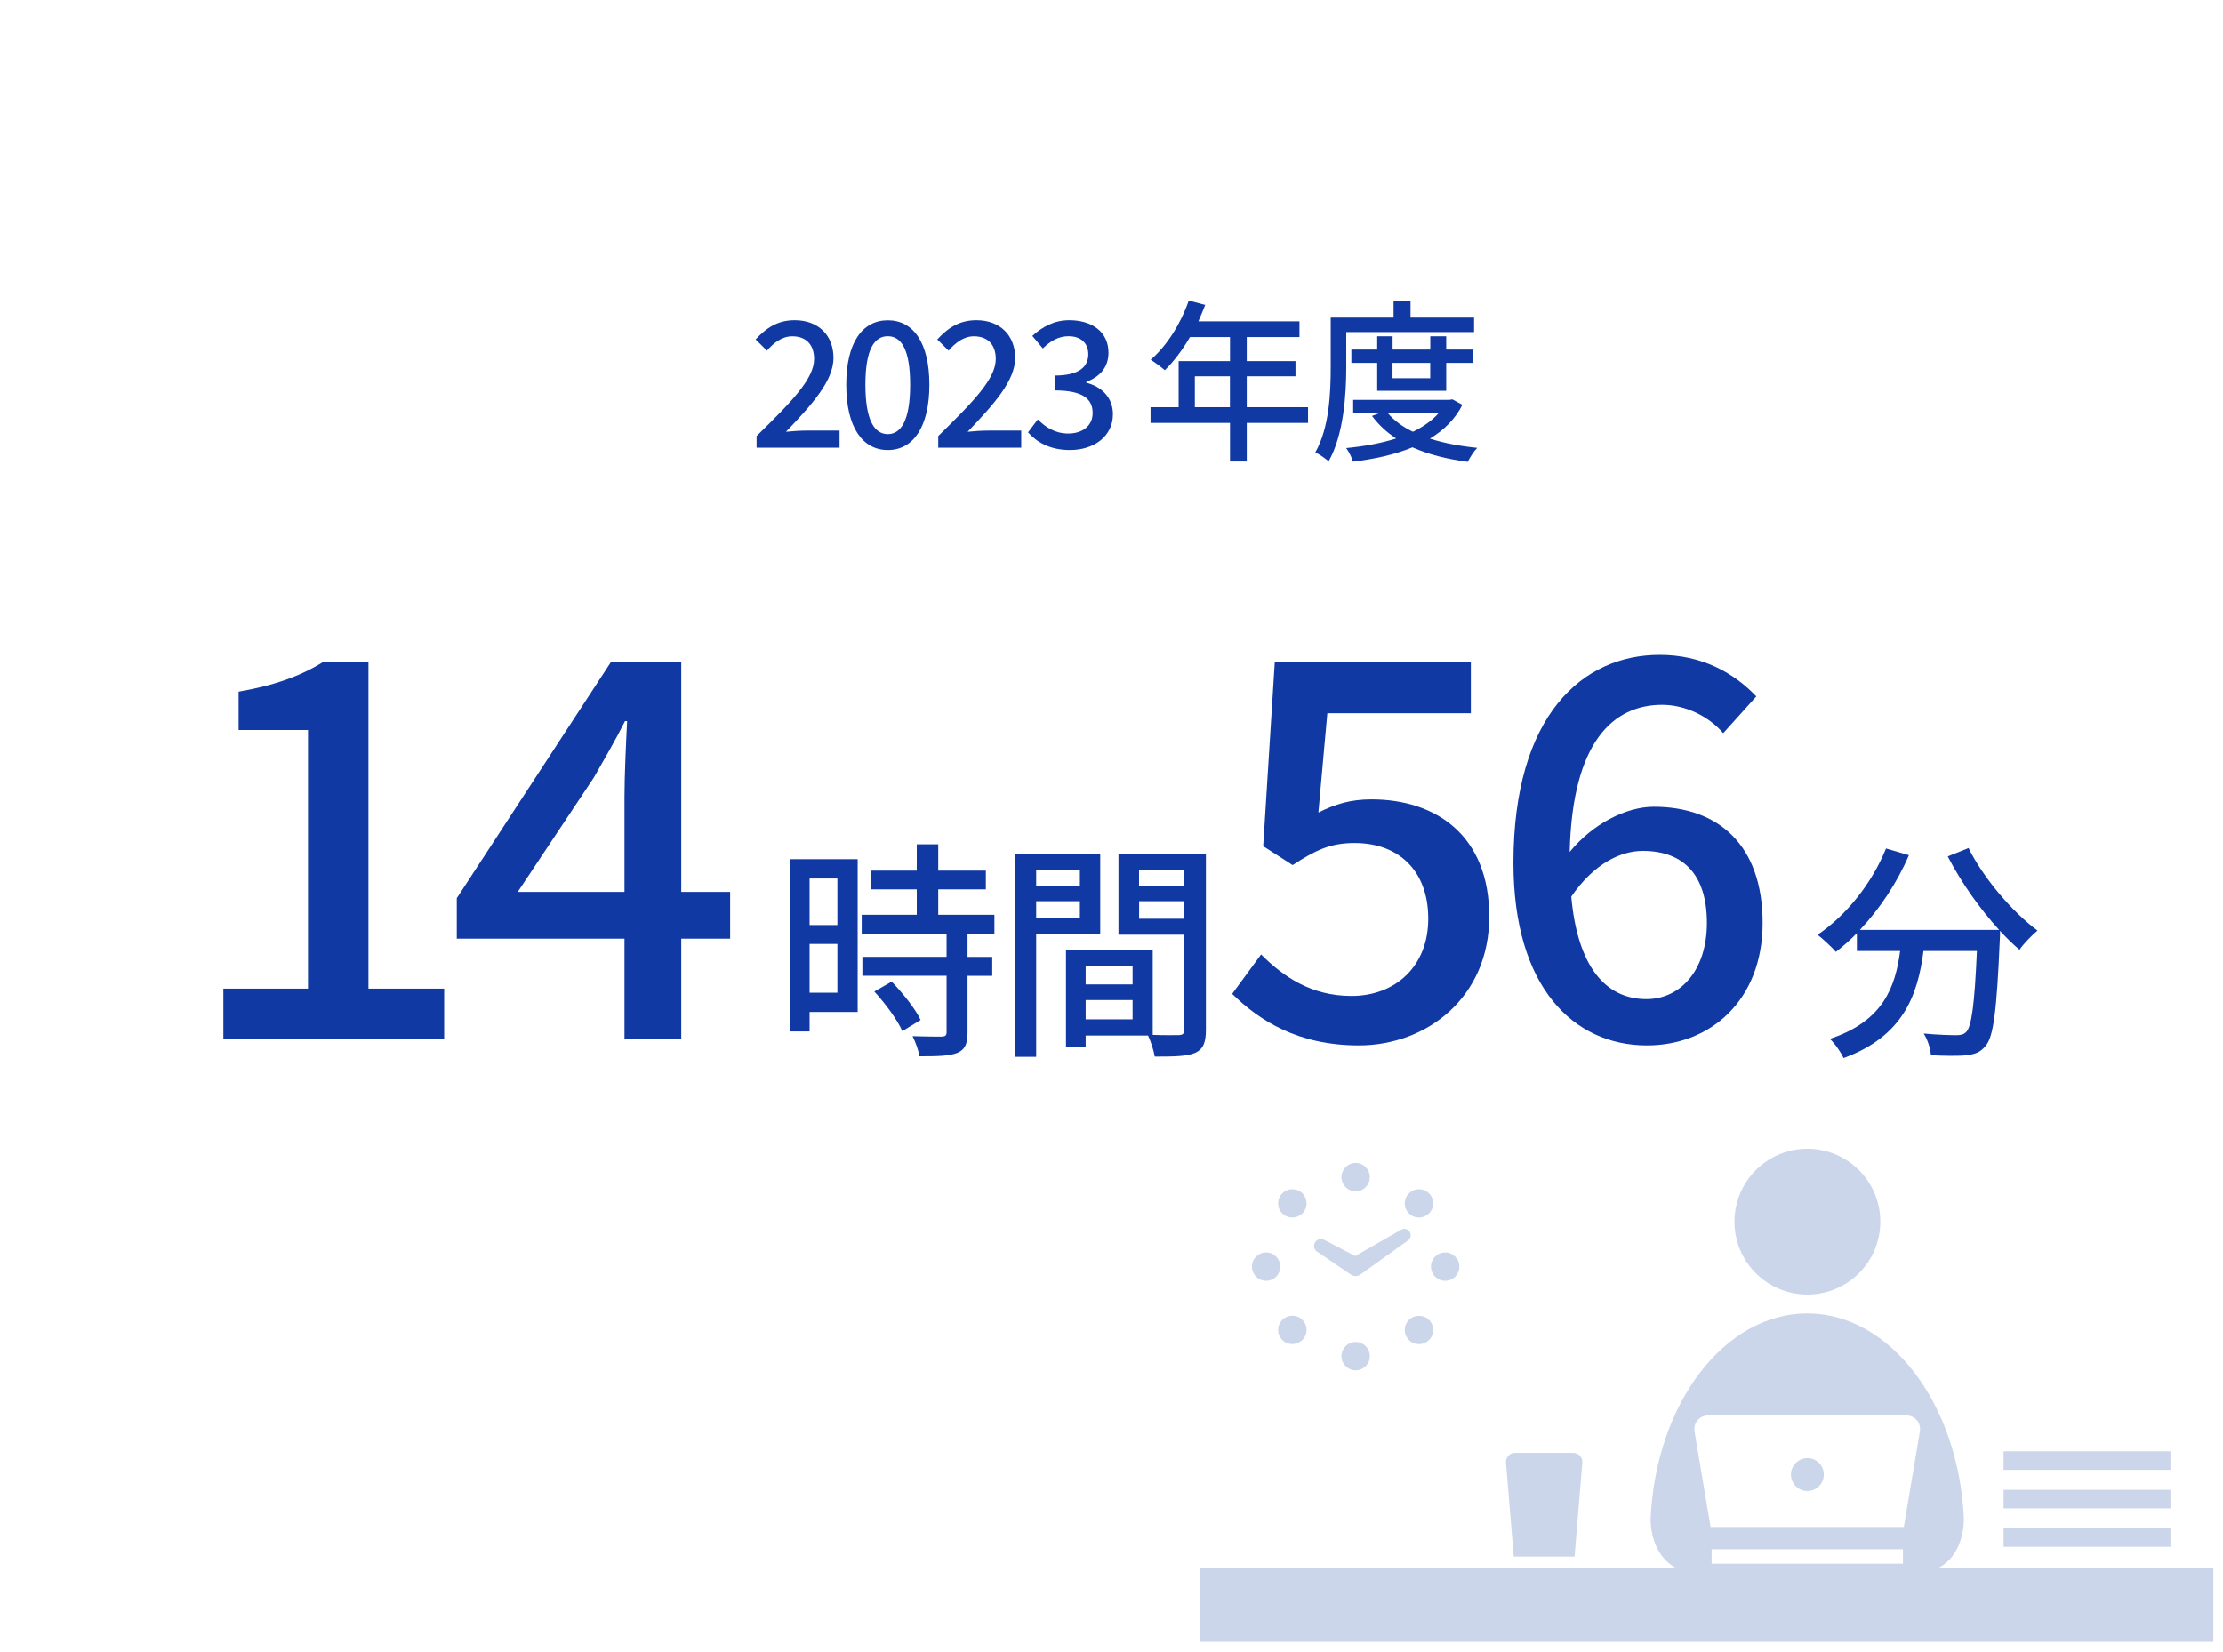 <?xml version="1.0" encoding="UTF-8"?>
<svg id="_レイヤー_2" data-name="レイヤー 2" xmlns="http://www.w3.org/2000/svg" viewBox="0 0 296 220">
  <defs>
    <style>
      .cls-1 {
        fill: #1039a3;
      }

      .cls-1, .cls-2 {
        stroke-width: 0px;
      }

      .cls-2 {
        fill: #ccd6eb;
      }
    </style>
  </defs>
  <g>
    <circle class="cls-2" cx="240.66" cy="162.68" r="9.71"/>
    <circle class="cls-2" cx="240.66" cy="196.36" r="2.19"/>
    <path class="cls-2" d="M258.12,208.79c3.66-1.97,3.37-6.73,3.37-6.73-.75-15.16-9.79-27.13-20.83-27.16h0s-.04,0-.04,0h0c-11.04.03-20.08,12-20.83,27.16,0,0-.29,4.76,3.37,6.73h-63.38v9.84h134.93v-9.84h-36.58ZM227.91,208.23v-1.92h25.47v1.92h-25.47ZM227.51,188.48h26.26c1.23,0,2.07.99,1.86,2.2l-2.13,12.65s-.08,0-.13,0h-25.47s-.08,0-.13,0l-2.13-12.65c-.2-1.21.63-2.2,1.86-2.2Z"/>
    <g>
      <path class="cls-2" d="M180.51,158.64c1.04,0,1.89-.85,1.89-1.89s-.85-1.89-1.89-1.89-1.89.85-1.89,1.89.85,1.89,1.89,1.89Z"/>
      <path class="cls-2" d="M172.08,162.13c.5,0,.98-.2,1.34-.55.74-.74.74-1.94,0-2.67-.36-.36-.83-.55-1.34-.55s-.98.2-1.34.55c-.74.74-.74,1.94,0,2.67.36.36.83.55,1.34.55Z"/>
      <circle class="cls-2" cx="168.59" cy="168.67" r="1.89"/>
      <path class="cls-2" d="M172.08,175.21c-.5,0-.98.2-1.34.55-.74.74-.74,1.94,0,2.67.36.36.83.55,1.34.55s.98-.2,1.34-.55c.74-.74.74-1.94,0-2.67-.36-.36-.83-.55-1.34-.55Z"/>
      <path class="cls-2" d="M182.4,180.59c0-1.04-.85-1.89-1.89-1.89s-1.89.85-1.89,1.89.85,1.89,1.89,1.89,1.89-.85,1.89-1.89Z"/>
      <path class="cls-2" d="M188.94,178.99c.5,0,.98-.2,1.34-.55.74-.74.74-1.94,0-2.67-.36-.36-.83-.55-1.34-.55s-.98.2-1.34.55c-.74.74-.74,1.94,0,2.67.36.36.83.55,1.34.55Z"/>
      <circle class="cls-2" cx="192.43" cy="168.67" r="1.89"/>
      <path class="cls-2" d="M188.94,162.13c.5,0,.98-.2,1.34-.55.74-.74.74-1.94,0-2.67-.36-.36-.83-.55-1.34-.55s-.98.2-1.34.55c-.74.74-.74,1.94,0,2.67.36.36.83.55,1.34.55Z"/>
      <path class="cls-2" d="M175.39,166.68l4.48,3.05c.38.26.9.27,1.29-.02h0s6.33-4.53,6.33-4.53c.35-.25.46-.74.24-1.12-.23-.41-.76-.55-1.16-.31l-6.11,3.51-4.14-2.16c-.41-.21-.92-.09-1.19.3-.29.42-.18.99.24,1.28Z"/>
    </g>
    <path class="cls-2" d="M200.53,194.78l1.03,12.5h8.1l1.03-12.5c.06-.71-.5-1.31-1.21-1.31h-7.75c-.71,0-1.26.6-1.21,1.31Z"/>
    <rect class="cls-2" x="266.78" y="193.26" width="22.22" height="2.47"/>
    <rect class="cls-2" x="266.78" y="198.39" width="22.22" height="2.47"/>
    <rect class="cls-2" x="266.78" y="203.51" width="22.22" height="2.47"/>
  </g>
  <g>
    <g>
      <path class="cls-1" d="M29.74,131.65h11.27v-34.44h-9.24v-5.11c4.83-.84,8.26-2.1,11.2-3.92h6.09v43.47h10.08v6.65h-29.4v-6.65Z"/>
      <path class="cls-1" d="M83.15,125h-22.33v-5.39l20.51-31.43h9.38v30.59h6.51v6.23h-6.51v13.3h-7.56v-13.3ZM83.15,118.77v-12.67c0-2.8.21-7.28.35-10.08h-.28c-1.26,2.52-2.66,4.9-4.13,7.49l-10.15,15.26h14.21Z"/>
      <path class="cls-1" d="M114.21,134.76h-6.41v2.59h-2.65v-22.94h9.05v20.35ZM107.8,116.99v6.19h3.7v-6.19h-3.7ZM111.5,132.2v-6.5h-3.7v6.5h3.7ZM128.83,124.35v3.08h3.29v2.52h-3.29v7.57c0,1.48-.34,2.25-1.35,2.68-1.08.43-2.65.46-5.05.46-.12-.77-.52-1.88-.92-2.68,1.72.06,3.42.06,3.88.06.49-.03.65-.15.65-.59v-7.51h-11.21v-2.52h11.21v-3.08h-11.3v-2.52h7.33v-3.39h-6.16v-2.49h6.16v-3.51h2.86v3.51h6.34v2.49h-6.34v3.39h7.48v2.52h-3.57ZM118.73,130.72c1.48,1.54,3.17,3.63,3.85,5.11l-2.43,1.48c-.65-1.48-2.25-3.66-3.73-5.27l2.31-1.32Z"/>
      <path class="cls-1" d="M137.97,124.41v16.32h-2.83v-27.04h11.36v10.72h-8.53ZM137.97,115.85v2.12h5.82v-2.12h-5.82ZM143.79,122.29v-2.28h-5.82v2.28h5.82ZM160.57,137.16c0,1.63-.34,2.56-1.45,3.05-1.08.46-2.77.49-5.36.49-.12-.77-.52-2-.89-2.8h-8.31v1.54h-2.62v-12.9h11.55v11.27c1.51.06,2.99.03,3.48.03.55-.03.71-.18.71-.71v-12.66h-8.75v-10.78h11.64v23.46ZM144.56,128.69v2.4h6.25v-2.4h-6.25ZM150.81,135.74v-2.56h-6.25v2.56h6.25ZM151.67,115.85v2.12h6v-2.12h-6ZM157.68,122.35v-2.34h-6v2.34h6Z"/>
      <path class="cls-1" d="M164.07,132.35l3.85-5.25c2.94,2.94,6.65,5.53,12.04,5.53,5.81,0,10.22-3.92,10.22-10.29s-3.92-10.08-9.8-10.08c-3.29,0-5.25.98-8.26,2.94l-3.92-2.52,1.54-24.5h26.11v6.79h-19.11l-1.19,13.23c2.24-1.12,4.27-1.75,7.07-1.75,8.61,0,15.68,4.83,15.68,15.61s-8.33,17.15-17.36,17.15c-8.12,0-13.23-3.29-16.87-6.86Z"/>
      <path class="cls-1" d="M201.52,114.92c0-19.74,9.24-27.72,19.46-27.72,5.74,0,9.94,2.45,12.88,5.53l-4.41,4.9c-1.89-2.24-5.04-3.78-8.12-3.78-6.51,0-11.97,4.9-12.32,19.6,3.01-3.71,7.49-6.02,11.2-6.02,8.61,0,14.49,5.11,14.49,15.47s-7,16.31-15.4,16.31c-9.8,0-17.78-7.77-17.78-24.29ZM209.22,119.4c.84,9.31,4.55,13.65,10.01,13.65,4.48,0,8.05-3.78,8.05-10.15s-3.08-9.59-8.54-9.59c-2.87,0-6.44,1.61-9.52,6.09Z"/>
      <path class="cls-1" d="M262.12,112.93c1.97,4,5.85,8.53,9.18,10.99-.74.62-1.85,1.75-2.4,2.56-.83-.71-1.72-1.57-2.59-2.52,0,.28,0,.92-.03,1.2-.4,9.33-.83,12.9-1.88,14.1-.71.89-1.42,1.11-2.53,1.26-1.05.12-2.92.09-4.77,0-.03-.86-.43-2.06-.95-2.89,1.88.18,3.63.22,4.34.22.62,0,.98-.09,1.32-.43.71-.74,1.11-3.63,1.42-10.78h-7.11c-.77,5.97-2.74,11.36-10.65,14.26-.31-.74-1.17-1.97-1.82-2.56,7.08-2.34,8.71-6.84,9.36-11.7h-5.76v-2.37c-.89.92-1.85,1.75-2.8,2.49-.52-.62-1.76-1.76-2.43-2.28,3.82-2.59,7.21-6.81,9.11-11.49l3.05.89c-1.6,3.73-3.91,7.17-6.53,9.95h18.54c-2.56-2.8-5.08-6.37-6.84-9.79l2.77-1.11Z"/>
    </g>
    <g>
      <path class="cls-1" d="M100.75,58.06c4.77-4.67,7.65-7.65,7.65-10.26,0-1.81-.98-3.02-2.91-3.02-1.35,0-2.46.86-3.37,1.91l-1.51-1.49c1.46-1.58,2.98-2.56,5.21-2.56,3.14,0,5.16,2,5.16,5.02s-2.77,6.12-6.33,9.84c.86-.09,1.95-.16,2.79-.16h4.35v2.28h-11.05v-1.56Z"/>
      <path class="cls-1" d="M112.68,51.23c0-5.6,2.14-8.58,5.54-8.58s5.53,3,5.53,8.58-2.12,8.7-5.53,8.7-5.54-3.09-5.54-8.7ZM121.19,51.23c0-4.79-1.23-6.46-2.98-6.46s-2.98,1.67-2.98,6.46,1.23,6.58,2.98,6.58,2.98-1.79,2.98-6.58Z"/>
      <path class="cls-1" d="M124.94,58.06c4.77-4.67,7.65-7.65,7.65-10.26,0-1.81-.98-3.02-2.91-3.02-1.35,0-2.47.86-3.37,1.91l-1.51-1.49c1.46-1.58,2.98-2.56,5.21-2.56,3.14,0,5.16,2,5.16,5.02s-2.77,6.12-6.33,9.84c.86-.09,1.95-.16,2.79-.16h4.35v2.28h-11.05v-1.56Z"/>
      <path class="cls-1" d="M136.89,57.57l1.3-1.72c1,1.02,2.28,1.88,4.05,1.88,1.93,0,3.25-1.05,3.25-2.72,0-1.84-1.21-3.02-5.07-3.02v-1.98c3.37,0,4.49-1.23,4.49-2.84,0-1.49-1-2.4-2.63-2.4-1.33,0-2.44.65-3.42,1.63l-1.4-1.67c1.35-1.23,2.93-2.09,4.91-2.09,3.07,0,5.23,1.58,5.23,4.33,0,1.93-1.14,3.21-2.95,3.88v.12c1.98.49,3.54,1.93,3.54,4.19,0,3-2.58,4.77-5.72,4.77-2.7,0-4.44-1.07-5.58-2.35Z"/>
      <path class="cls-1" d="M174.17,56.32h-8.16v5.14h-2.23v-5.14h-10.58v-2.09h3.74v-6.14h6.84v-3.21h-5.33c-1,1.72-2.16,3.26-3.35,4.42-.42-.37-1.35-1.07-1.88-1.4,2.14-1.84,4-4.79,5.07-7.88l2.19.58c-.28.72-.6,1.49-.91,2.19h13.46v2.09h-7.02v3.21h6.49v2.02h-6.49v4.12h8.16v2.09ZM163.77,54.23v-4.12h-4.67v4.12h4.67Z"/>
      <path class="cls-1" d="M179.26,48.85c0,3.65-.33,9.05-2.35,12.58-.4-.35-1.3-.98-1.77-1.19,1.88-3.3,2.05-8.02,2.05-11.39v-6.56h8.37v-2.19h2.26v2.19h8.46v1.93h-17.02v4.63ZM194.73,53.9c-.98,1.93-2.49,3.4-4.33,4.51,1.86.6,4,1,6.3,1.23-.44.44-1,1.3-1.26,1.86-2.74-.35-5.23-.98-7.37-1.93-2.35.98-5.07,1.56-7.91,1.91-.16-.53-.56-1.37-.91-1.81,2.35-.23,4.63-.63,6.65-1.28-1.28-.84-2.35-1.84-3.21-3l1.05-.4h-3.56v-1.74h12.81l.4-.07,1.33.72ZM183.38,52.04v-3.72h-3.44v-1.77h3.44v-1.77h2.05v1.77h5.02v-1.77h2.12v1.77h3.56v1.77h-3.56v3.72h-9.19ZM184.77,54.99c.84,1,1.98,1.84,3.37,2.51,1.37-.67,2.56-1.49,3.44-2.51h-6.81ZM185.42,48.32v2.05h5.02v-2.05h-5.02Z"/>
    </g>
  </g>
</svg>